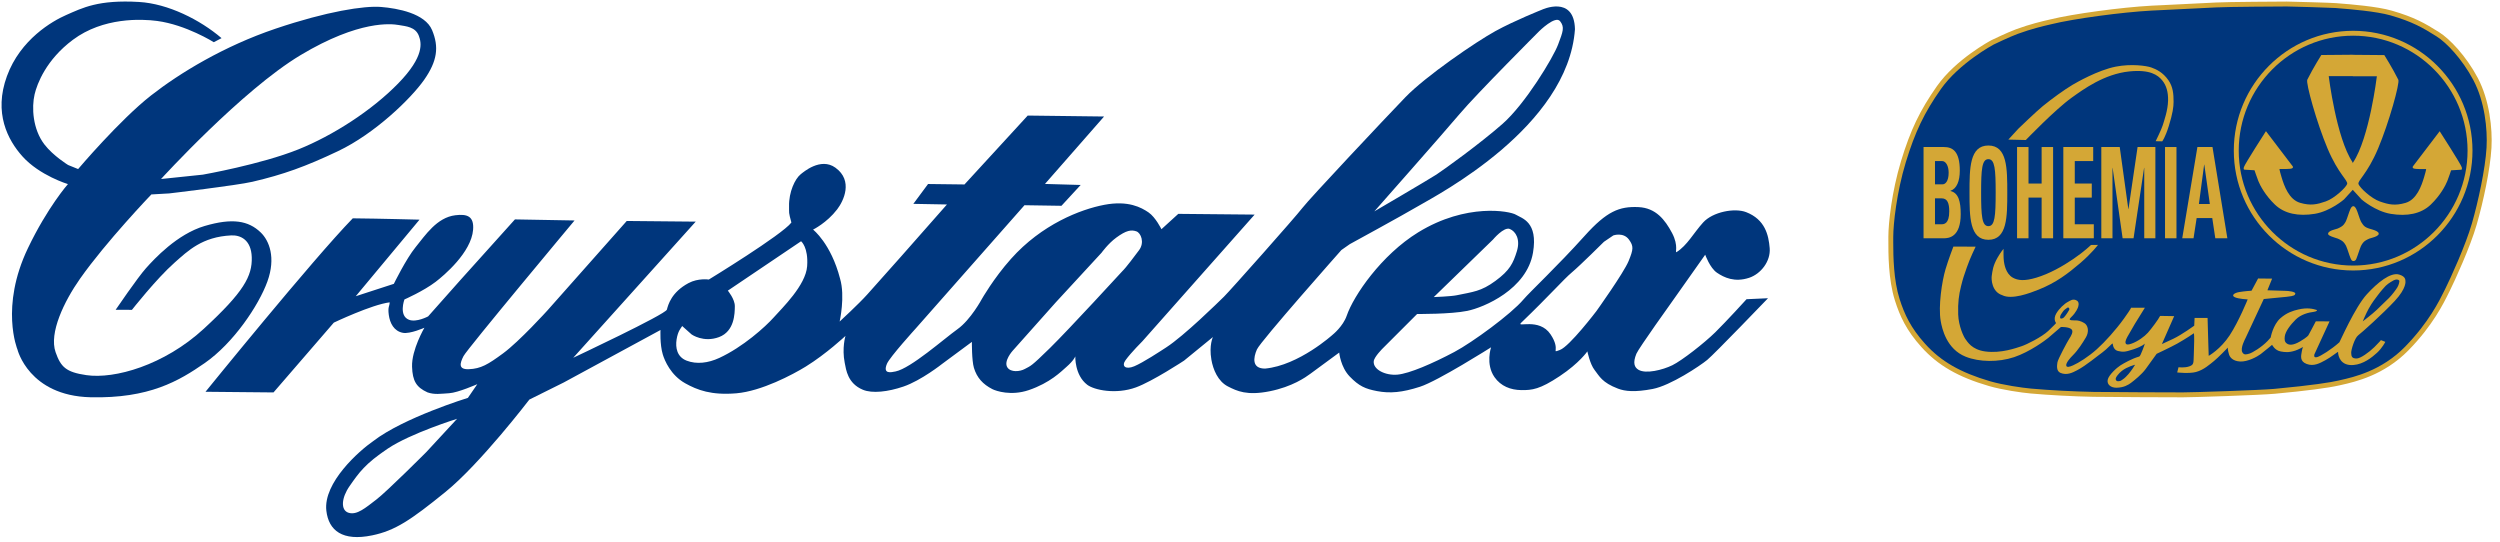 <?xml version="1.0" encoding="UTF-8"?> <!-- Generator: Adobe Illustrator 15.1.0, SVG Export Plug-In . SVG Version: 6.00 Build 0) --> <svg xmlns="http://www.w3.org/2000/svg" xmlns:xlink="http://www.w3.org/1999/xlink" id="Vrstva_1" x="0px" y="0px" viewBox="0 0 502.967 109.078" xml:space="preserve"> <g> <path fill="#00367C" d="M400.812,8.714c-0.137,0.071-6.999,3.777-10.676,8.996c-3.399,4.825-5.271,8.729-7.148,14.919 c-1.842,6.068-2.526,12.462-2.526,15.071c0,0-0.002,0.935-0.002,1.161c0,2.886,0.078,7.618,1.283,11.413 c0.982,3.102,2.237,5.832,5.177,9.096c3.205,3.559,7.156,5.832,13.207,7.596c2.63,0.764,6.459,1.309,8.255,1.477 c3.592,0.326,8.818,0.602,12.705,0.672c3.125,0.055,16.134,0.098,18.076,0.098c1.929,0,15.562-0.439,18.515-0.711 c7.884-0.734,11.405-1.318,12.973-1.68l0.437-0.102c2.702-0.605,8.335-1.881,13.108-6.768c4.756-4.871,6.925-9.27,7.968-11.385 l0.203-0.412c0.991-1.979,4.103-8.782,5.373-13.203c1.252-4.354,2.712-11.017,2.961-15.351c0.215-3.771-0.376-9.344-2.676-13.686 c-2.276-4.29-5.46-7.597-7.458-8.854c-2.832-1.783-4.872-2.959-9.326-4.255c-2.893-0.84-8.57-1.285-10.438-1.432l-0.721-0.062 C469.625,1.256,461.05,1,460.208,1c-0.609,0-12.315,0.06-14.255,0.188l-10.88,0.537l-2.188,0.103 c-6.13,0.331-15.847,1.649-20.382,2.765l-0.387,0.091c-1.098,0.252-3.668,0.849-6.451,1.876 C404.022,7.17,400.897,8.672,400.812,8.714z"></path> </g> <path fill="#00367C" d="M86.929,6.059C85.521,2.686,80.011,1.672,76.653,1.4c-3.357-0.272-10.876,0.875-21.23,4.376 S36.161,14.688,30.4,19.196c-6.322,4.945-14.683,14.816-14.683,14.816l-2.012-0.816c0,0-2.997-1.835-4.76-4.126 c-2.385-3.097-2.595-7.478-1.983-10.093c0.496-2.117,2.317-6.951,7.706-10.972c6.11-4.562,13.835-4.203,16.937-3.792 c5.833,0.776,11.41,4.277,11.41,4.277l1.558-0.818C40.247,3.97,33.804,0.735,27.974,0.395C19.771-0.084,16.629,1.57,13.281,3.037 c-2.719,1.192-9.173,4.866-11.885,12.28s0.177,12.862,3.111,16.138c3.463,3.866,9.161,5.583,9.161,5.583S9.576,41.67,5.624,49.92 C-0.038,61.735,3.507,70.3,3.507,70.3s2.281,9.327,14.701,9.623c11.831,0.279,17.809-3.297,22.954-6.86 c5.819-4.03,10.913-11.655,12.639-16.439c1.726-4.784,0.378-8.189-1.345-9.854c-2.491-2.403-5.732-2.935-11.268-1.309 c-5.537,1.627-10.145,6.623-11.842,8.526c-1.699,1.903-6.081,8.342-6.081,8.342l3.28,0.007c0,0,4.883-6.224,8.572-9.492 c2.71-2.4,5.57-5.207,11.407-5.484c1.839-0.087,4.006,0.859,4.125,4.373c0.13,3.834-1.648,7.045-9.639,14.408 c-7.991,7.363-17.966,10.158-23.631,9.333c-4.12-0.599-5.153-1.652-6.195-4.619c-1.351-3.848,1.702-10.209,4.922-14.787 c5.239-7.45,14.344-16.949,14.344-16.949l3.602-0.206c0,0,13.564-1.604,16.743-2.345c6.181-1.441,10.697-3.064,17.227-6.168 c7.373-3.504,14.629-10.52,17.306-14.334C88.002,12.25,88.337,9.433,86.929,6.059z M80.105,16.793 c-5.333,5.469-13.142,10.471-20.048,13.249c-7.563,3.041-19.25,5.095-19.25,5.095l-8.409,0.879c0,0,16.252-17.844,28.081-24.931 c11.829-7.086,18.302-6.304,19.739-6.05s3.376,0.346,4.059,2.2C84.783,8.604,85.438,11.325,80.105,16.793z"></path> <path fill="#00367C" d="M345.078,66.865c-2.182,2.14-6.697,5.676-8.626,6.616c-1.929,0.942-5.32,1.8-6.808,0.915 c-0.822-0.488-1.188-1.366-0.421-3.234c0.456-1.109,7.274-10.62,7.274-10.62l6.568-9.297c0,0,0.935,2.649,2.366,3.623 c1.429,0.974,3.555,1.984,6.47,1.022c2.347-0.774,4.352-3.318,4.137-5.96c-0.215-2.642-0.93-5.769-4.73-7.246 c-2.323-0.902-6.72-0.064-8.66,2.077c-1.94,2.141-3.217,4.624-5.338,5.949c-0.407,0.254,0.491-1.195-0.923-3.849 s-3.259-5.037-6.757-5.195c-3.837-0.174-6.369,0.831-10.806,5.771c-5.439,6.058-11.123,11.382-12.327,12.817 c-2.45,2.916-10.295,8.646-13.899,10.556c-4.397,2.333-9.046,4.344-11.447,4.561c-2.403,0.217-4.938-1.013-4.774-2.686 c0.087-0.905,1.854-2.638,1.854-2.638l6.878-6.879c0,0,6.722,0.064,10.087-0.623c3.367-0.688,11.97-4.34,13.222-11.708 c1.06-6.24-2.243-6.907-3.437-7.638c-1.192-0.732-9.948-2.414-19.65,3.541c-7.419,4.554-13.013,12.75-14.387,16.772 c-0.74,2.153-2.812,3.812-2.812,3.812s-6.81,6.185-13.609,6.83c-2.707,0.014-2.379-2.183-1.645-3.855 c0.737-1.674,16.994-19.998,16.994-19.998l1.691-1.184c0,0,10.375-5.66,13.996-7.786c3.62-2.125,29.913-15.793,31.303-35.46 c-0.173-6.962-6.684-3.905-6.684-3.905s-5.473,2.173-9.333,4.296s-14.007,9.046-18.129,13.326 c-4.121,4.28-19.225,20.331-20.684,22.237c-1.458,1.906-14.562,16.66-15.772,17.849c-1.212,1.188-8.007,7.863-11.619,10.209 c-1.174,0.762-4.663,3.063-6.447,3.808c-1.758,0.733-2.625-0.025-1.738-1.246c1.112-1.53,3.396-3.808,3.396-3.808l22.565-25.464 l-15.359-0.148l-3.39,3.088c0,0-1.176-2.412-2.607-3.386c-1.43-0.974-4.057-2.439-8.866-1.525 c-4.809,0.914-12.603,3.934-18.795,10.875c-3.519,3.945-5.869,8.089-5.869,8.089s-2.234,4.163-4.892,6.058 c-2.659,1.895-9.393,7.873-12.458,8.505c-0.902,0.188-2.631,0.6-1.735-1.546c0.562-1.346,5.83-7.145,5.83-7.145l21.839-24.751 l7.439,0.116l3.864-4.192l-7.184-0.205l11.893-13.567l-15.359-0.19l-12.725,13.861l-7.329-0.09l-2.959,3.992l6.761,0.125 l-9.237,10.477c0,0-5.08,5.706-6.779,7.61c-1.698,1.904-5.573,5.467-5.573,5.467s1.149-5.059,0.083-8.639 c-1.832-7.074-5.43-9.858-5.43-9.858s2.763-1.349,4.846-4.069c1.304-1.704,3.277-5.767-0.351-8.389 c-2.979-2.153-6.509,0.938-7.022,1.357c-1.084,0.886-2.366,3.502-2.303,6.428c0.031,1.459-0.135,0.999,0.468,3.255 c-1.899,2.482-16.611,11.467-16.611,11.467s-2.13-0.332-4.086,0.714c-3.439,1.839-4.098,4.371-4.348,5.33 c-0.25,0.956-18.844,9.694-18.844,9.694l24.64-27.39l-13.874-0.133l-15.948,17.987c0,0-5.635,6.225-8.935,8.65 c-3.021,2.221-4.46,3.093-6.906,3.184c-2.147,0.079-1.783-1.203-1.05-2.636c0.734-1.434,22.339-27.287,22.339-27.287l-11.994-0.215 L92.684,56.276l-6.551,7.378c0,0-2.344,1.262-3.847,0.682c-2.127-0.819-0.921-4.088-0.921-4.088s3.842-1.684,6.275-3.541 c1.641-1.253,7.184-5.917,7.541-10.488c0.212-2.724-1.177-3.205-3.572-2.915c-3.718,0.451-6.039,4.022-7.982,6.403 c-1.943,2.381-4.391,7.398-4.391,7.398l-7.665,2.492l12.829-15.404c0,0-8.054-0.217-13.428-0.269 c-8.083,8.308-29.627,34.896-29.627,34.896l13.679,0.132l12.136-14.044c0,0,7.628-3.634,11.233-4.08 c-0.008,0.834-0.401,0.823-0.177,2.505c0.224,1.683,1.038,3.295,2.845,3.628c1.436,0.264,4.324-1.024,4.324-1.024 s-2.6,4.442-2.485,7.852c0.097,2.876,0.869,4.134,3.11,5.155c1.435,0.494,2.622,0.275,4.374,0.167 c1.751-0.107,5.643-1.82,5.643-1.82l-1.892,2.757c0,0-12.923,3.976-19.044,8.697c-2.818,1.942-10.086,8.35-9.435,14.005 c0.461,4.005,3.251,6.19,9.203,4.964c4.634-0.956,7.76-3.056,14.774-8.748c7.015-5.692,16.865-18.574,16.865-18.574l6.908-3.434 l19.478-10.563c0,0-0.153,2.874,0.458,4.91c0.373,1.238,1.589,4.168,4.506,5.805c2.422,1.357,5.257,2.449,10.301,2.019 c5.043-0.432,11.309-3.744,13.972-5.386c4.093-2.526,7.979-6.164,7.979-6.164s-0.749,2.418-0.153,5.424 c0.281,1.412,0.585,4.131,3.649,5.41c1.891,0.79,5.045,0.423,8.165-0.642c3.572-1.219,7.81-4.58,7.81-4.58l5.959-4.408 c0,0-0.036,3.748,0.408,5.22c0.605,2.006,1.809,3.312,3.709,4.285c0.746,0.383,3.781,1.403,7.31,0.205 c4.328-1.468,6.556-3.767,7.609-4.687c1.481-1.29,1.771-2.108,1.771-2.108s-0.161,3.749,2.391,5.709 c1.4,1.076,5.785,1.995,9.8,0.534c3.354-1.22,9.688-5.387,9.688-5.387l5.806-4.744c0,0-0.807,1.638-0.314,4.526 c0.345,2.021,1.333,4.388,3.323,5.407c1.825,0.936,3.837,1.893,8.407,0.977c4.569-0.916,7.227-2.811,8.194-3.522 c0.966-0.71,5.801-4.264,5.801-4.264s0.261,2.902,2.113,4.82c1.866,1.933,3.134,2.485,5.493,2.933 c2.604,0.495,5.037,0.289,8.649-0.876c3.612-1.166,14.297-7.934,14.297-7.934s-1.157,3.364,0.692,6.007 c1.268,1.813,3.245,2.582,5.405,2.603c2.159,0.021,3.696-0.14,7.707-2.807c3.968-2.637,5.569-4.985,5.569-4.985 s0.51,2.55,1.458,3.758c0.949,1.21,1.476,2.515,4.71,3.741c1.419,0.537,3.354,0.753,6.961,0.066 c3.605-0.685,9.523-4.653,10.975-5.84c1.451-1.185,12.241-12.418,12.241-12.418l-4.323,0.199 C351.381,60.205,347.258,64.725,345.078,66.865z M300.375,48.194c0,0,2.186-2.619,3.38-2.128c1.194,0.492,2.16,2.096,1.416,4.489 c-0.743,2.393-1.405,3.827-4.308,5.958c-2.899,2.133-4.521,2.207-7.797,2.89c-1.155,0.241-4.609,0.366-4.609,0.366L300.375,48.194z M293.658,22.928c3.442-4.077,16-16.646,16-16.646s3.261-3.229,4.209-2.02c0.949,1.209,0.59,2.066-0.396,4.696 c-0.985,2.631-6.594,11.937-11.194,15.973c-4.598,4.036-11.849,9.247-13.299,10.193c-1.447,0.945-12.481,7.405-12.481,7.405 S290.212,27.005,293.658,22.928z M85.772,90.946c0,0-7.896,7.91-10.071,9.57c-2.176,1.658-3.871,3.152-5.547,2.655 c-1.677-0.495-1.471-3.014,0.177-5.373c1.909-2.734,3.108-4.475,7.698-7.552c4.59-3.075,13.934-5.991,13.934-5.991L85.772,90.946z M162.386,53.557c-0.277,3.837-5.025,8.407-6.725,10.31c-1.7,1.904-6.182,5.941-10.954,8.146c-2.243,1.037-4.58,1.318-6.575,0.542 c-1.924-0.749-2.268-2.588-2.015-4.25c0.267-1.747,0.9-2.301,1.068-2.614c0.031-0.066,0.053-0.104,0.053-0.104l1.905,1.698 c0,0,2.383,1.703,5.515,0.533c3.132-1.17,3.166-4.77,3.18-6.21c0.014-1.44-1.409-3.134-1.409-3.134l14.736-9.938 C161.164,48.535,162.663,49.719,162.386,53.557z M225.911,54.438c0,0-10.805,11.786-14.682,15.589s-3.811,3.533-5.041,4.201 c-1.011,0.552-2.818,0.707-3.497-0.283c-0.863-1.258,1.032-3.365,1.032-3.365l8.687-9.749l9.215-9.991c0,0,1.303-1.821,2.943-3.027 c2.015-1.481,3.017-1.629,4.058-1.269c0.903,0.312,1.697,2.227,0.544,3.78C226.377,54.087,225.911,54.438,225.911,54.438z M327.653,52.521c-0.982,2.391-6.472,10.062-6.472,10.062s-5.413,7.118-7.341,7.821c-1.927,0.701,0.281,0.109-1.89-3.139 c-2.283-3.418-7.013-1.275-5.918-2.328c5.678-5.445,8.528-8.728,10.223-10.151s6.437-6.139,6.437-6.139l1.886-1.282 c0,0,2.027-0.719,3.157,0.851C328.681,49.531,328.636,50.131,327.653,52.521z"></path> <g> <path fill="#D4A736" d="M460.065,0.314c0.48,0,9.354,0.245,9.927,0.318l0.665,0.057c2.077,0.16,7.596,0.593,10.562,1.457 c4.546,1.323,6.626,2.521,9.512,4.339c2.091,1.313,5.403,4.742,7.748,9.161c2.382,4.489,2.99,10.231,2.771,14.104 c-0.249,4.402-1.676,10.937-2.978,15.457c-1.282,4.455-4.407,11.288-5.397,13.273l-0.205,0.407 c-1.051,2.147-3.251,6.608-8.085,11.556c-4.943,5.064-10.727,6.365-13.501,6.993l-0.43,0.095c-2.305,0.532-6.68,1.102-13.009,1.688 c-2.948,0.274-16.547,0.716-18.471,0.716c-1.931,0-14.856-0.044-17.962-0.101c-3.882-0.069-9.098-0.345-12.687-0.672 c-1.818-0.165-5.702-0.717-8.381-1.5c-6.197-1.806-10.255-4.147-13.569-7.824c-3.034-3.374-4.333-6.194-5.346-9.392 c-1.336-4.213-1.324-9.453-1.317-12.273v-0.51c0-2.753,0.68-9.081,2.548-15.248c1.902-6.259,3.794-10.208,7.234-15.096 c3.809-5.401,10.661-9.084,10.952-9.237l0.017-0.008c0.131-0.064,3.224-1.552,4.914-2.178c2.819-1.043,5.415-1.645,6.524-1.899 c0,0,0.369-0.086,0.372-0.086c4.549-1.119,14.282-2.441,20.415-2.772l2.181-0.102l10.782-0.533 C447.796,0.376,459.459,0.314,460.065,0.314z M401.101,8.96c-0.136,0.071-6.947,3.75-10.598,8.931 c-3.375,4.79-5.232,8.667-7.097,14.81c-1.828,6.023-2.508,12.371-2.508,14.962c0,0-0.002,0.927-0.002,1.151 c0,2.865,0.077,7.562,1.273,11.331c0.976,3.077,2.222,5.788,5.14,9.029c3.182,3.532,7.104,5.788,13.11,7.541 c2.611,0.758,6.412,1.299,8.195,1.465c3.565,0.323,8.754,0.598,12.612,0.668c3.103,0.055,16.017,0.096,17.945,0.096 c1.914,0,15.449-0.436,18.38-0.706c7.826-0.729,11.322-1.309,12.878-1.667l0.434-0.101c2.683-0.602,8.274-1.866,13.013-6.718 c4.722-4.836,6.875-9.204,7.91-11.304l0.201-0.408c0.984-1.965,4.073-8.719,5.334-13.106c1.243-4.323,2.692-10.937,2.939-15.24 c0.214-3.743-0.373-9.276-2.656-13.586c-2.26-4.259-5.42-7.542-7.403-8.789c-2.812-1.771-4.837-2.938-9.259-4.225 c-2.871-0.833-8.508-1.275-10.362-1.421l-0.716-0.062c-0.451-0.055-8.964-0.309-9.801-0.309c-0.605,0-12.226,0.06-14.151,0.187 l-10.801,0.533l-2.173,0.102c-6.085,0.328-15.73,1.637-20.233,2.745l-0.384,0.091c-1.09,0.25-3.642,0.843-6.404,1.862 C404.288,7.427,401.186,8.918,401.101,8.96z"></path> <g> <path fill="#D4A736" d="M404.053,28.083l3.516,0.086c0,0,5.918-6.154,9.236-8.524c2.3-1.642,6.516-4.765,11.609-5.277 c4.17-0.419,5.708,0.736,6.587,1.792c0.879,1.056,1.221,2.434,1.188,4.054c-0.043,2.008-0.802,4.078-1.063,4.957 c-0.267,0.879-1.436,3.236-1.436,3.236l1.321,0.027c0,0,0.576-0.687,1.322-3.077c0.798-2.562,0.962-3.874,0.962-4.857 c0-1.596-0.101-3.014-1.049-4.375c-1.121-1.605-2.465-2.203-3.433-2.549c-0.969-0.35-4.028-0.779-7.127-0.174 c-3.631,0.707-8.009,3.243-8.708,3.655c-1.602,0.944-4.182,2.817-5.979,4.278c-1.303,1.056-4.925,4.548-4.925,4.548 L404.053,28.083z"></path> </g> <g> <path fill="#D4A736" d="M403.084,50.066c0,0-0.034,1.871,0.074,2.525c0.08,0.471,0.328,2.455,1.802,3.275 c1.032,0.575,2.349,0.711,4.725-0.003c2.613-0.784,5.277-2.283,7.47-3.778c2.201-1.497,3.519-2.799,3.519-2.799l1.41-0.016 c0,0-1.146,1.584-3.606,3.694c-2.464,2.107-4.863,3.92-8.327,5.304c-1.759,0.707-5.428,2.099-7.33,1.117 c-2.119-0.681-2.205-3.231-2.11-3.869c0.154-1.016,0.212-2.053,1.23-3.786C402.609,50.595,403.084,50.066,403.084,50.066z"></path> </g> <g> <g> <path fill="#D4A736" d="M389.295,39.905h1.345c1.16,0,1.524,0.99,1.524,2.617c0,2.571-1.098,2.597-1.585,2.597h-1.284V39.905z M389.295,32.403h1.42c0.777,0,1.327,0.99,1.327,2.339c0,1.779-0.702,2.34-1.205,2.34h-1.542V32.403z M391.067,47.939 c0.976,0,3.402-0.203,3.402-4.855c0-2.52-0.427-4.273-2.06-4.654v-0.05c1.252-0.407,1.876-1.934,1.876-4.045 c0-3.915-1.449-4.754-3.203-4.754h-4.09v18.359H391.067z"></path> </g> <g> <path fill="#D4A736" d="M400.038,45.5c-1.297,0-1.463-2.035-1.463-6.74c0-4.704,0.166-6.739,1.463-6.739 c1.299,0,1.465,2.035,1.465,6.739C401.502,43.464,401.336,45.5,400.038,45.5z M400.038,48.245c3.8,0,3.8-4.679,3.8-9.485 c0-4.857,0-9.486-3.8-9.486c-3.799,0-3.799,4.629-3.799,9.486C396.239,43.566,396.239,48.245,400.038,48.245z"></path> </g> <g> <path fill="#D4A736" d="M410.748,36.928V29.58h2.308v18.359h-2.308v-8.187h-2.639v8.187h-2.303V29.58h2.303v7.348H410.748z"></path> </g> <g> <path fill="#D4A736" d="M415.114,47.939V29.58h6.01v2.823h-3.707v4.525h3.42v2.824h-3.42v5.366h3.83v2.82H415.114z"></path> </g> <g> <path fill="#D4A736" d="M422.757,47.939V29.58h3.705l1.728,12.486h0.03l1.833-12.486h3.582v18.359h-2.241V33.777h-0.033 l-2.119,14.162h-2.199l-2.012-14.162h-0.028v14.162H422.757z"></path> </g> <g> <path fill="#D4A736" d="M435.575,47.939V29.58h2.303v18.359H435.575z"></path> </g> <g> <path fill="#D4A736" d="M444.59,41.048h-2.199l1.054-7.935h0.031L444.59,41.048z M441.31,47.939l0.626-4.066h3.143l0.611,4.066 h2.425l-2.991-18.359h-3.035l-3.051,18.359H441.31z"></path> </g> </g> <path fill="#D4A736" d="M473.422,6.195c13.237,0,24.01,10.814,24.01,24.11c0,13.294-10.772,24.112-24.01,24.112 c-13.235,0-24.009-10.817-24.009-24.112C449.414,17.009,460.187,6.195,473.422,6.195z M473.422,53.427 c12.694,0,23.019-10.373,23.019-23.123c0-12.749-10.324-23.123-23.019-23.123c-12.689,0-23.018,10.374-23.018,23.123 C450.405,43.054,460.733,53.427,473.422,53.427z"></path> <g> <path fill="#D4A736" d="M483.941,56.551c-0.035-0.145,0.133-0.903-1.26-1.312c-1.737-0.511-4.34,1.596-6.512,3.974 c-2.391,2.618-5.422,9.571-5.51,9.647c-1.618,1.452-3.803,2.811-4.488,2.99c-0.859,0.224-0.523-0.615-0.523-0.615l3.023-6.574 l-2.759-0.017c-0.378,0.771-1.498,2.811-1.498,2.811s-0.176,0.354-1.674,1.235s-2.222,0.715-2.634,0.438 c-0.488-0.329-0.508-0.784-0.447-1.394c0.105-1.049,1.149-2.388,2.207-3.445c1.06-1.056,2.626-1.43,3.651-1.552 c0.583-0.071,0.737-0.328,0.57-0.378c-0.72-0.217-1.84-0.525-3.696-0.09c-1.051,0.244-2.308,0.61-3.609,1.76 c-1.5,1.328-1.949,3.866-1.949,3.866s-0.293,0.363-0.616,0.699c-1.216,1.265-3.061,2.381-3.676,2.551 c-0.615,0.175-1.056,0.331-1.404-0.257c-0.489-0.82,0.614-2.817,0.614-2.817l3.69-7.908c0,0,2.905-0.266,4.575-0.445 c1.672-0.175,1.675-0.346,1.763-0.614c0.135-0.423-1.425-0.587-1.954-0.587c-0.533,0-3.651-0.115-3.651-0.115l0.946-2.343 l-2.82-0.03l-1.319,2.459c0,0-1.408,0.089-2.464,0.269c-1.06,0.177-1.674,0.7-0.88,1.052c0.789,0.347,2.568,0.43,2.568,0.43 s-1.779,4.407-3.62,7.218c-1.845,2.813-4.223,4.136-4.223,4.136l-0.091-2.9l-0.136-4.725h-2.612l-0.072,1.558 c0,0-2.478,1.802-4.218,2.634c-1.105,0.533-2.287,1.059-2.287,1.059l2.471-5.616l-2.826-0.048 c-0.352,0.707-1.751,2.586-2.454,3.378c-0.704,0.79-2.052,1.761-3.282,2.197c-0.75,0.283-1.144,0.243-1.228-0.166 c-0.083-0.406,0.369-1.188,0.369-1.188l1.503-2.603l2.02-3.257h-2.786c0,0,0.146,0-1.437,2.203 c-1.583,2.204-3.78,4.655-5.452,6.151c-1.671,1.492-3.616,2.726-4.784,3.239c-0.723,0.316-1.27,0.456-1.354,0.041 c-0.1-0.506,0.726-1.478,1.391-2.137c0.945-0.934,1.932-2.465,2.551-3.517c0.62-1.051,0.482-2.086,0-2.636 c-0.338-0.382-1.232-0.755-1.762-0.791c-0.746-0.053-2.035,0.138-1.233-0.615c1.103-1.038,1.412-2.02,1.412-2.02 s0.386-0.942-0.179-1.327c-0.788-0.531-1.442,0.019-1.769,0.183c-0.777,0.385-1.837,1.386-2.417,2.374 c-0.698,1.188-0.037,1.928-0.037,1.928s-0.264,0.355-1.581,1.59c-1.317,1.232-4.312,2.724-5.368,3.073 c-1.055,0.344-4.117,1.483-7.3,1.055c-2.755-0.368-3.604-2.002-3.957-2.442c-0.354-0.44-1.42-2.623-1.493-5.028 c-0.074-2.405,0.135-3.86,0.566-5.623c0.431-1.76,0.599-2.132,1.193-3.873c0.594-1.744,1.755-4.121,1.755-4.121l-4.483-0.008 c0,0-0.98,2.537-1.583,4.57c-0.718,2.411-1.472,7.419-0.969,10.371c0.269,1.583,1.184,5.669,5.021,7.206 c2.725,1.095,6.591,1.147,9.756,0.09c3.169-1.057,6.33-3.427,6.862-3.867c0.53-0.444,2.552-2.198,2.552-2.198 s1.609-0.057,2.138,0.472c0.453,0.452-0.119,1.375-0.467,1.9c-0.35,0.528-2.29,4.136-2.375,4.751 c-0.083,0.611-0.271,1.749,0.63,2.117c1.282,0.525,2.378-0.041,3.326-0.535c1.79-0.928,4.225-2.989,5.103-3.602 c0.879-0.615,2.034-1.959,2.057-1.762c0.083,0.736,0.41,1.352,1.107,1.495c0.931,0.189,1.23,0.267,3.08-0.349 c1.85-0.617,2.286-1.146,2.286-1.146s-0.271,0.867-0.45,1.269c-0.329,0.737-0.451,1.271-0.737,1.353 c-1.435,0.409-3.024,1.321-3.729,1.76c-0.701,0.438-2.385,1.95-2.561,2.915c-0.179,0.96,0.677,1.592,1.761,1.579 c1.454-0.013,2.366-0.559,2.903-0.959c0.723-0.543,2.159-1.692,2.974-2.796c0.686-0.923,2.216-3.07,2.216-3.07 s2.868-1.339,4.138-2.05c1.759-0.986,3.357-2.09,3.357-2.09c0.084,0.354,0.068,2.442-0.019,4.198 c-0.092,1.756,0.087,2.108-0.884,2.462c-0.968,0.353-2.196,0.18-2.196,0.18l-0.266,1.051c0,0,2.44,0.274,3.785-0.091 c1.588-0.426,2.812-1.576,3.604-2.195c0.791-0.619,2.815-2.724,2.815-2.724s-0.103,0.342,0.229,1.406 c0.146,0.465,0.673,1.326,2.233,1.405c1.515,0.078,3.432-0.964,4.134-1.494c0.703-0.53,2.294-1.865,2.294-1.865 s0.546,1.132,1.754,1.339c0.785,0.138,1.563,0.26,2.905-0.174c0.651-0.214,1.536-0.714,1.597-0.746 c-0.035,0.021-0.141,0.153-0.281,0.92c-0.174,0.954-0.419,1.985,0.989,2.513c1.411,0.532,2.619-0.14,3.758-0.755 c1.143-0.609,2.551-1.784,2.551-1.661c0,0.881,0.532,2.826,3.08,2.626c2.021-0.157,3.694-1.492,4.752-2.456 s1.673-2.203,1.673-2.203l-0.884-0.349c0,0-0.307,0.414-1.319,1.409c-1.159,1.13-2.791,2.253-3.516,2.283 c-1.003,0.041-1.125-0.41-1.145-1.141c-0.018-0.619,0.7-2.992,1.411-3.521c0.706-0.525,4.872-4.257,7.336-6.891 C484.242,57.929,483.941,56.551,483.941,56.551z M416.279,62.371c-0.165,0.321-0.574,0.897-0.574,0.897s-0.412,0.589-0.614,0.704 c-0.205,0.115-0.739,0.32-0.613-0.294c0.078-0.41,0.245-0.493,0.489-0.903c0.247-0.404,0.602-0.633,0.942-0.861 C416.154,61.75,416.441,62.041,416.279,62.371z M429.021,74.207c-0.076,0.136-0.51,0.698-0.777,1.023 c-0.271,0.325-0.812,0.896-1.231,1.147c-0.418,0.248-0.204,0.244-0.819,0.324c-0.301,0.042-0.615-0.161-0.522-0.628 c0.043-0.205,0.54-0.933,1.22-1.458c1.106-0.862,2.661-1.232,2.661-1.232S429.093,74.068,429.021,74.207z M482.312,57.821 c-0.357,0.588-1.144,1.592-1.677,2.129c-0.537,0.535-1.78,1.739-2.461,2.385c-0.941,0.895-2.826,2.326-2.826,2.326 s0.631-1.524,1.188-2.539c0.697-1.27,1.43-2.172,1.762-2.622c0.697-0.941,1.518-1.845,1.682-2.007 c0.537-0.539,1.615-1.107,1.615-1.107s0.36-0.152,0.562-0.152c0.201,0,0.606,0.069,0.562,0.399 C482.719,56.632,482.671,57.231,482.312,57.821z"></path> </g> <g> <path fill="#D4A736" d="M495.259,33.622c-0.175-0.613-4.427-7.221-4.427-7.221l-5.367,7.046c0,0-0.229,0.263,0.119,0.439 c0.35,0.178,2.504,0.132,2.504,0.132s0.131-0.127-0.393,1.628c-0.527,1.756-1.49,4.518-3.742,5.173 c-2.13,0.619-3.406,0.329-5.164-0.288c-1.762-0.615-4.027-2.777-4.287-3.48c-0.262-0.701,1.723-1.936,3.921-7.127 c2.196-5.189,4.44-13.27,4.087-13.885c-1.234-2.461-2.817-4.956-2.817-4.956l-6.272-0.055l-0.135-0.016l-6.268,0.055 c0,0-1.584,2.496-2.817,4.958c-0.354,0.614,1.893,8.693,4.086,13.886c2.199,5.19,4.181,6.424,3.921,7.126 c-0.262,0.705-2.529,2.869-4.29,3.482c-1.759,0.615-3.032,0.904-5.159,0.287c-2.253-0.655-3.217-3.417-3.744-5.174 c-0.528-1.753-0.393-1.626-0.393-1.626s2.15,0.045,2.501-0.133c0.352-0.175,0.12-0.44,0.12-0.44l-5.364-7.045 c0,0-4.251,6.605-4.429,7.22c-0.177,0.615,0.178,0.528,0.178,0.528l1.952,0.117c0,0,0.423,1.294,0.77,2.173 c0.349,0.879,1.411,2.898,3.343,4.744c1.931,1.844,4.739,2.38,8.009,1.848c3.145-0.516,5.889-2.902,5.889-2.902l1.757-1.929 l1.775,1.942c0,0,2.739,2.387,5.888,2.9c3.268,0.535,6.076-0.002,8.009-1.848c1.932-1.841,2.992-3.864,3.341-4.741 c0.349-0.881,0.77-2.174,0.77-2.174l1.956-0.119C495.084,34.147,495.439,34.235,495.259,33.622z M468.509,15.323h4.859v0.014 h4.827c0,0-1.498,12.444-4.8,17.368v0.073c-0.006-0.013-0.014-0.025-0.023-0.038c-0.021,0.031-0.039,0.064-0.062,0.095v-0.187 C470.015,27.726,468.509,15.323,468.509,15.323z"></path> </g> <g> <path fill="#D4A736" d="M468.387,47.005c-0.006,0.103-0.013,0.205,0.324,0.408c0.371,0.227,1.451,0.516,1.634,0.598 c0.454,0.207,0.978,0.453,1.274,0.859c0.395,0.545,0.448,0.742,0.615,1.192c0.187,0.519,0.248,0.767,0.446,1.312 c0.203,0.542,0.281,0.775,0.414,0.955c0.153,0.209,0.406,0.189,0.406,0.189h0.003c0.193-0.002,0.3-0.088,0.409-0.189 c0.113-0.099,0.209-0.413,0.41-0.955c0.205-0.545,0.262-0.793,0.453-1.312c0.161-0.45,0.218-0.647,0.611-1.192 c0.296-0.406,0.819-0.652,1.273-0.859c0.186-0.082,1.13-0.289,1.496-0.517c0.386-0.243,0.397-0.325,0.406-0.438l-0.009-0.051 c0.004-0.102,0.038-0.227-0.438-0.508c-0.38-0.219-1.303-0.454-1.497-0.516c-0.739-0.248-0.975-0.453-1.271-0.855 c-0.395-0.548-0.449-0.742-0.615-1.193c-0.187-0.52-0.247-0.768-0.448-1.311s-0.299-0.696-0.41-0.857c0,0-0.184-0.279-0.411-0.29 h-0.001c-0.189-0.01-0.396,0.235-0.396,0.235c-0.145,0.194-0.221,0.369-0.423,0.912c-0.204,0.543-0.265,0.791-0.452,1.311 c-0.162,0.451-0.219,0.646-0.613,1.193c-0.294,0.402-0.82,0.649-1.271,0.855c-0.188,0.084-1.13,0.289-1.497,0.516 c-0.364,0.23-0.429,0.393-0.423,0.497V47.005z"></path> </g> </g> </svg> 